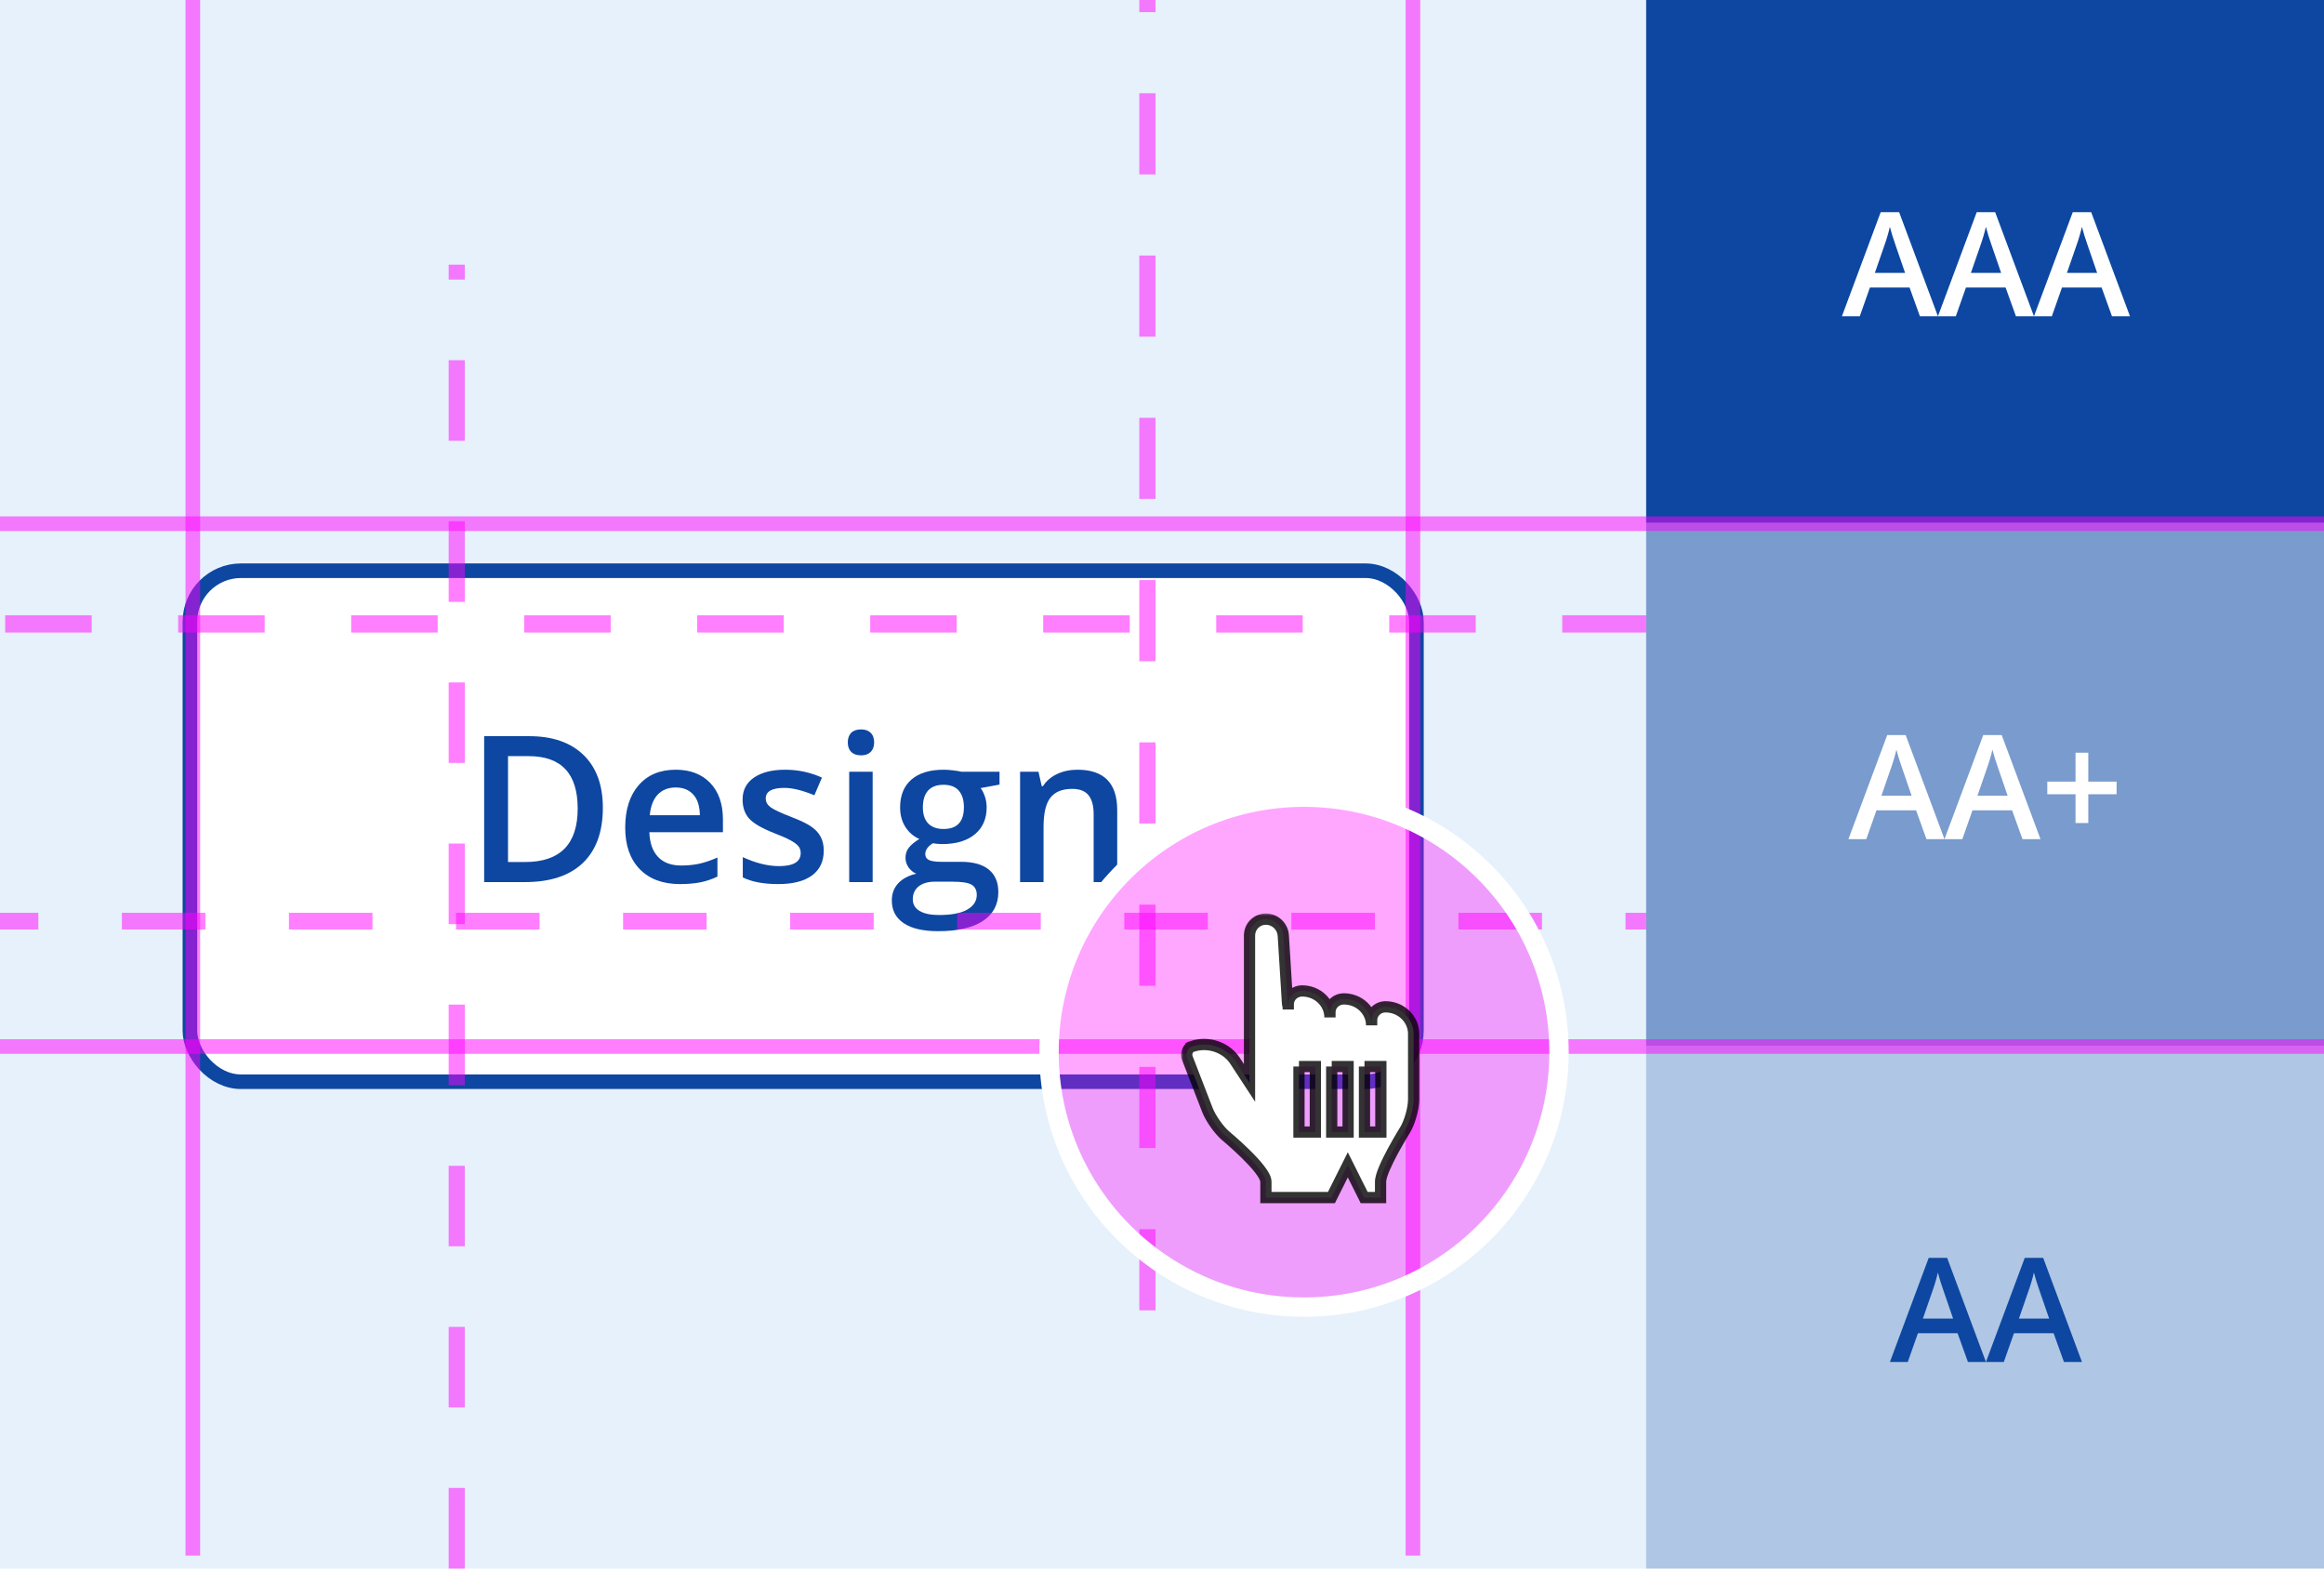 <svg width="360" height="243" viewBox="0 0 360 243" fill="none" xmlns="http://www.w3.org/2000/svg">
<g clip-path="url(#clip0)">
<rect width="360" height="243" fill="white"/>
<rect width="360" height="243" fill="#0177D3" fill-opacity="0.1"/>
<rect width="105.267" height="81" transform="translate(255)" fill="#0D47A1"/>
<path d="M297.405 49L295.801 44.54H289.66L288.089 49H285.32L291.33 32.872H294.186L300.196 49H297.405ZM295.109 42.276L293.604 37.904C293.494 37.611 293.34 37.149 293.143 36.52C292.952 35.89 292.82 35.428 292.747 35.135C292.549 36.036 292.26 37.021 291.879 38.091L290.429 42.276H295.109Z" fill="white"/>
<path d="M312.281 49L310.677 44.54H304.535L302.964 49H300.196L306.205 32.872H309.062L315.071 49H312.281ZM309.985 42.276L308.48 37.904C308.37 37.611 308.216 37.149 308.018 36.52C307.828 35.89 307.696 35.428 307.623 35.135C307.425 36.036 307.136 37.021 306.755 38.091L305.304 42.276H309.985Z" fill="white"/>
<path d="M327.156 49L325.552 44.54H319.411L317.84 49H315.071L321.081 32.872H323.937L329.947 49H327.156ZM324.86 42.276L323.355 37.904C323.245 37.611 323.091 37.149 322.894 36.52C322.703 35.89 322.571 35.428 322.498 35.135C322.3 36.036 322.011 37.021 321.63 38.091L320.18 42.276H324.86Z" fill="white"/>
<rect width="105.267" height="81" transform="translate(255 81)" fill="#0D47A1" fill-opacity="0.5"/>
<path d="M298.417 130L296.813 125.54H290.672L289.101 130H286.332L292.342 113.872H295.198L301.208 130H298.417ZM296.121 123.276L294.616 118.904C294.506 118.611 294.352 118.149 294.154 117.52C293.964 116.89 293.832 116.428 293.759 116.135C293.561 117.036 293.272 118.021 292.891 119.091L291.441 123.276H296.121Z" fill="white"/>
<path d="M313.292 130L311.688 125.54H305.547L303.976 130H301.208L307.217 113.872H310.074L316.083 130H313.292ZM310.996 123.276L309.491 118.904C309.381 118.611 309.228 118.149 309.03 117.52C308.839 116.89 308.708 116.428 308.634 116.135C308.437 117.036 308.147 118.021 307.766 119.091L306.316 123.276H310.996Z" fill="white"/>
<path d="M321.51 123.046H317.138V121.09H321.51V116.608H323.488V121.09H327.871V123.046H323.488V127.506H321.51V123.046Z" fill="white"/>
<rect width="105.267" height="81" transform="translate(255 162)" fill="#0D47A1" fill-opacity="0.25"/>
<path d="M304.843 211L303.239 206.54H297.097L295.526 211H292.758L298.767 194.872H301.624L307.633 211H304.843ZM302.547 204.276L301.042 199.904C300.932 199.611 300.778 199.149 300.58 198.52C300.39 197.89 300.258 197.428 300.185 197.135C299.987 198.036 299.698 199.021 299.317 200.091L297.866 204.276H302.547Z" fill="#0D47A1"/>
<path d="M319.718 211L318.114 206.54H311.973L310.402 211H307.633L313.643 194.872H316.499L322.509 211H319.718ZM317.422 204.276L315.917 199.904C315.807 199.611 315.653 199.149 315.456 198.52C315.265 197.89 315.133 197.428 315.06 197.135C314.862 198.036 314.573 199.021 314.192 200.091L312.742 204.276H317.422Z" fill="#0D47A1"/>
<g filter="url(#filter0_ddd)">
<rect x="28.285" y="80.285" width="192.262" height="81.429" rx="9.048" fill="white"/>
<path d="M93.385 118.136C93.385 121.867 92.349 124.722 90.277 126.701C88.205 128.669 85.221 129.654 81.324 129.654H75V107.051H81.989C85.587 107.051 88.385 108.02 90.385 109.958C92.385 111.895 93.385 114.621 93.385 118.136ZM89.488 118.26C89.488 112.849 86.957 110.143 81.896 110.143H78.695V126.546H81.324C86.767 126.546 89.488 123.784 89.488 118.26Z" fill="#0D47A1"/>
<path d="M105.337 129.963C102.677 129.963 100.595 129.19 99.09 127.644C97.596 126.088 96.848 123.949 96.848 121.228C96.848 118.435 97.544 116.24 98.936 114.642C100.327 113.045 102.239 112.246 104.672 112.246C106.93 112.246 108.713 112.931 110.022 114.302C111.331 115.673 111.986 117.559 111.986 119.96V121.924H100.59C100.642 123.583 101.09 124.861 101.935 125.758C102.78 126.644 103.971 127.087 105.507 127.087C106.517 127.087 107.455 126.995 108.321 126.809C109.197 126.613 110.135 126.294 111.135 125.851V128.803C110.249 129.226 109.352 129.525 108.445 129.7C107.538 129.875 106.502 129.963 105.337 129.963ZM104.672 114.998C103.518 114.998 102.59 115.364 101.889 116.095C101.198 116.827 100.786 117.894 100.652 119.296H108.414C108.393 117.884 108.053 116.817 107.393 116.095C106.734 115.364 105.827 114.998 104.672 114.998Z" fill="#0D47A1"/>
<path d="M127.603 124.784C127.603 126.454 126.994 127.737 125.778 128.633C124.562 129.52 122.82 129.963 120.552 129.963C118.274 129.963 116.444 129.618 115.063 128.927V125.789C117.073 126.716 118.944 127.18 120.675 127.18C122.912 127.18 124.031 126.505 124.031 125.155C124.031 124.722 123.907 124.361 123.66 124.073C123.412 123.784 123.005 123.485 122.438 123.176C121.871 122.867 121.083 122.516 120.072 122.125C118.104 121.362 116.769 120.599 116.068 119.837C115.377 119.074 115.032 118.085 115.032 116.868C115.032 115.405 115.619 114.271 116.794 113.467C117.98 112.653 119.588 112.246 121.619 112.246C123.629 112.246 125.531 112.653 127.324 113.467L126.149 116.204C124.304 115.441 122.753 115.06 121.495 115.06C119.578 115.06 118.619 115.606 118.619 116.698C118.619 117.234 118.866 117.688 119.361 118.059C119.866 118.43 120.959 118.94 122.639 119.589C124.051 120.136 125.077 120.635 125.716 121.089C126.355 121.542 126.829 122.068 127.139 122.666C127.448 123.253 127.603 123.959 127.603 124.784Z" fill="#0D47A1"/>
<path d="M135.179 129.654H131.545V112.555H135.179V129.654ZM131.329 108.025C131.329 107.376 131.504 106.876 131.855 106.526C132.215 106.175 132.726 106 133.385 106C134.025 106 134.519 106.175 134.87 106.526C135.231 106.876 135.411 107.376 135.411 108.025C135.411 108.644 135.231 109.133 134.87 109.494C134.519 109.844 134.025 110.02 133.385 110.02C132.726 110.02 132.215 109.844 131.855 109.494C131.504 109.133 131.329 108.644 131.329 108.025Z" fill="#0D47A1"/>
<path d="M154.832 112.555V114.549L151.909 115.09C152.177 115.451 152.399 115.894 152.574 116.42C152.749 116.946 152.837 117.502 152.837 118.09C152.837 119.852 152.229 121.238 151.012 122.248C149.796 123.258 148.121 123.763 145.987 123.763C145.441 123.763 144.946 123.722 144.503 123.64C143.719 124.124 143.328 124.691 143.328 125.34C143.328 125.732 143.508 126.026 143.869 126.222C144.24 126.417 144.915 126.515 145.894 126.515H148.879C150.765 126.515 152.198 126.917 153.177 127.721C154.156 128.525 154.646 129.685 154.646 131.2C154.646 133.137 153.847 134.632 152.249 135.683C150.652 136.734 148.343 137.26 145.322 137.26C142.993 137.26 141.214 136.848 139.988 136.023C138.761 135.199 138.148 134.024 138.148 132.498C138.148 131.447 138.478 130.561 139.137 129.839C139.807 129.128 140.74 128.633 141.936 128.355C141.452 128.149 141.05 127.819 140.73 127.366C140.421 126.902 140.266 126.417 140.266 125.912C140.266 125.273 140.446 124.732 140.807 124.289C141.168 123.846 141.704 123.408 142.415 122.975C141.529 122.594 140.807 121.975 140.251 121.12C139.704 120.254 139.431 119.244 139.431 118.09C139.431 116.234 140.014 114.797 141.178 113.776C142.354 112.756 144.023 112.246 146.188 112.246C146.673 112.246 147.178 112.282 147.703 112.354C148.239 112.416 148.641 112.483 148.909 112.555H154.832ZM141.395 132.313C141.395 133.096 141.745 133.699 142.446 134.122C143.158 134.544 144.152 134.755 145.43 134.755C147.41 134.755 148.884 134.472 149.853 133.905C150.822 133.338 151.306 132.586 151.306 131.648C151.306 130.906 151.038 130.375 150.502 130.056C149.976 129.746 148.992 129.592 147.549 129.592H144.797C143.755 129.592 142.926 129.834 142.307 130.318C141.699 130.813 141.395 131.478 141.395 132.313ZM142.957 118.09C142.957 119.162 143.23 119.986 143.776 120.563C144.333 121.14 145.126 121.429 146.157 121.429C148.26 121.429 149.312 120.306 149.312 118.059C149.312 116.946 149.049 116.09 148.523 115.492C148.008 114.884 147.219 114.58 146.157 114.58C145.106 114.58 144.307 114.879 143.761 115.477C143.225 116.075 142.957 116.946 142.957 118.09Z" fill="#0D47A1"/>
<path d="M173.062 129.654H169.412V119.141C169.412 117.822 169.144 116.837 168.608 116.188C168.083 115.539 167.243 115.214 166.088 115.214C164.552 115.214 163.429 115.668 162.717 116.575C162.006 117.482 161.65 119.002 161.65 121.135V129.654H158.017V112.555H160.862L161.372 114.797H161.558C162.073 113.982 162.805 113.354 163.753 112.911C164.702 112.467 165.753 112.246 166.908 112.246C171.01 112.246 173.062 114.333 173.062 118.507V129.654Z" fill="#0D47A1"/>
<rect x="29.416" y="81.416" width="190" height="79.167" rx="7.917" stroke="#0D47A1" stroke-width="2.262"/>
</g>
<line x1="371" y1="162.131" x2="-26" y2="162.131" stroke="#FF00FF" stroke-opacity="0.5" stroke-width="2.262"/>
<line x1="371" y1="81.131" x2="-26" y2="81.131" stroke="#FF00FF" stroke-opacity="0.5" stroke-width="2.262"/>
<line x1="29.869" y1="241" x2="29.869" y2="-2" stroke="#FF00FF" stroke-opacity="0.5" stroke-width="2.262"/>
<line x1="70.752" y1="243" x2="70.752" y2="41" stroke="#FF00FF" stroke-opacity="0.5" stroke-width="2.495" stroke-dasharray="12.48 12.48"/>
<line x1="218.869" y1="241" x2="218.869" y2="-2" stroke="#FF00FF" stroke-opacity="0.5" stroke-width="2.262"/>
<line x1="177.743" y1="203" x2="177.743" y2="-2" stroke="#FF00FF" stroke-opacity="0.5" stroke-width="2.514" stroke-dasharray="12.57 12.57"/>
<line x1="-26" y1="96.66" x2="255" y2="96.66" stroke="#FF00FF" stroke-opacity="0.5" stroke-width="2.68" stroke-dasharray="13.4 13.4"/>
<line x1="-7" y1="142.706" x2="255" y2="142.706" stroke="#FF00FF" stroke-opacity="0.5" stroke-width="2.588" stroke-dasharray="12.94 12.94"/>
<circle cx="202" cy="163" r="39.5" fill="#FF00FF" fill-opacity="0.35" stroke="white" stroke-width="3"/>
<g filter="url(#filter1_d)">
<mask id="path-17-outside-1" maskUnits="userSpaceOnUse" x="182.824" y="140.522" width="38" height="46" fill="black">
<rect fill="white" x="182.824" y="140.522" width="38" height="46"/>
<path fill-rule="evenodd" clip-rule="evenodd" d="M193.557 166.898L191.307 163.46C189.771 161.113 186.499 160.257 183.996 161.544L184.579 161.244C183.958 161.563 183.66 162.359 183.916 163.021L187.03 171.078C187.524 172.356 188.785 174.162 189.83 175.07C189.83 175.07 196.095 180.255 196.095 182.199V184.661H206.245L208.782 179.586L211.32 184.661H213.857V182.199C213.857 180.255 217.686 174.132 217.686 174.132C218.391 172.941 218.978 170.844 218.978 169.452V159.214C218.933 156.947 217.006 155.11 214.628 155.11C213.439 155.11 212.475 156.028 212.475 157.162V157.982C212.475 155.716 210.548 153.879 208.171 153.879C206.981 153.879 206.018 154.797 206.018 155.931V156.751C206.018 154.484 204.091 152.647 201.714 152.647C200.524 152.647 199.561 153.566 199.561 154.7V155.52C199.561 155.156 199.522 154.866 199.447 154.636L198.79 144.063C198.701 142.633 197.496 141.522 196.095 141.522C194.683 141.522 193.557 142.658 193.557 144.06V154.21V166.898ZM211.365 164.36L213.903 164.36V174.51H211.365V164.36V164.36ZM206.29 164.36L208.827 164.36V174.51H206.29V164.36V164.36ZM201.217 164.36L203.755 164.36V174.51H201.217V164.36V164.36Z"/>
</mask>
<path fill-rule="evenodd" clip-rule="evenodd" d="M193.557 166.898L191.307 163.46C189.771 161.113 186.499 160.257 183.996 161.544L184.579 161.244C183.958 161.563 183.66 162.359 183.916 163.021L187.03 171.078C187.524 172.356 188.785 174.162 189.83 175.07C189.83 175.07 196.095 180.255 196.095 182.199V184.661H206.245L208.782 179.586L211.32 184.661H213.857V182.199C213.857 180.255 217.686 174.132 217.686 174.132C218.391 172.941 218.978 170.844 218.978 169.452V159.214C218.933 156.947 217.006 155.11 214.628 155.11C213.439 155.11 212.475 156.028 212.475 157.162V157.982C212.475 155.716 210.548 153.879 208.171 153.879C206.981 153.879 206.018 154.797 206.018 155.931V156.751C206.018 154.484 204.091 152.647 201.714 152.647C200.524 152.647 199.561 153.566 199.561 154.7V155.52C199.561 155.156 199.522 154.866 199.447 154.636L198.79 144.063C198.701 142.633 197.496 141.522 196.095 141.522C194.683 141.522 193.557 142.658 193.557 144.06V154.21V166.898ZM211.365 164.36L213.903 164.36V174.51H211.365V164.36V164.36ZM206.29 164.36L208.827 164.36V174.51H206.29V164.36V164.36ZM201.217 164.36L203.755 164.36V174.51H201.217V164.36V164.36Z" fill="white"/>
<path d="M193.557 166.898L192.829 167.374L194.427 169.817V166.898H193.557ZM191.307 163.46L192.036 162.984L192.036 162.984L191.307 163.46ZM183.916 163.021L183.104 163.335L183.104 163.335L183.916 163.021ZM187.03 171.078L187.842 170.764L187.842 170.764L187.03 171.078ZM189.83 175.07L189.259 175.727L189.267 175.733L189.275 175.74L189.83 175.07ZM196.095 184.661H195.224V185.531H196.095V184.661ZM206.245 184.661V185.531H206.783L207.023 185.05L206.245 184.661ZM208.782 179.586L209.561 179.196L208.782 177.639L208.004 179.196L208.782 179.586ZM211.32 184.661L210.541 185.05L210.782 185.531H211.32V184.661ZM213.857 184.661V185.531H214.728V184.661H213.857ZM217.686 174.132L218.424 174.593L218.43 174.584L218.435 174.575L217.686 174.132ZM218.978 159.214H219.849V159.205L219.849 159.196L218.978 159.214ZM199.447 154.636L198.578 154.69L198.585 154.802L198.62 154.908L199.447 154.636ZM198.79 144.063L197.921 144.117L197.921 144.117L198.79 144.063ZM193.557 144.06H192.687H193.557ZM213.903 164.36H214.773V163.49L213.903 163.49L213.903 164.36ZM213.903 174.51V175.381H214.773V174.51H213.903ZM211.365 174.51H210.495V175.381H211.365V174.51ZM208.827 164.36H209.698V163.49L208.827 163.49L208.827 164.36ZM208.827 174.51V175.381H209.698V174.51H208.827ZM206.29 174.51H205.419V175.381H206.29V174.51ZM203.755 164.36H204.625V163.49L203.755 163.49L203.755 164.36ZM203.755 174.51V175.381H204.625V174.51H203.755ZM201.217 174.51H200.347V175.381H201.217V174.51ZM194.285 166.421L192.036 162.984L190.579 163.937L192.829 167.374L194.285 166.421ZM192.036 162.984C190.254 160.261 186.494 159.281 183.598 160.77L184.394 162.318C186.503 161.233 189.288 161.965 190.579 163.937L192.036 162.984ZM184.394 162.318L184.977 162.018L184.181 160.47L183.598 160.77L184.394 162.318ZM184.181 160.47C183.156 160.997 182.691 162.267 183.104 163.335L184.728 162.707C184.629 162.452 184.76 162.129 184.977 162.018L184.181 160.47ZM183.104 163.335L186.218 171.392L187.842 170.764L184.728 162.707L183.104 163.335ZM186.218 171.392C186.763 172.8 188.106 174.725 189.259 175.727L190.4 174.412C189.464 173.599 188.285 171.911 187.842 170.764L186.218 171.392ZM189.83 175.07C189.275 175.74 189.275 175.74 189.275 175.74C189.275 175.74 189.275 175.74 189.275 175.74C189.275 175.74 189.275 175.74 189.275 175.741C189.276 175.741 189.277 175.742 189.278 175.743C189.281 175.745 189.285 175.749 189.291 175.753C189.302 175.763 189.319 175.777 189.341 175.795C189.385 175.833 189.451 175.888 189.535 175.959C189.703 176.102 189.944 176.309 190.234 176.564C190.814 177.074 191.584 177.771 192.352 178.526C193.124 179.285 193.875 180.083 194.427 180.798C194.704 181.155 194.915 181.472 195.054 181.738C195.202 182.021 195.224 182.165 195.224 182.199H196.965C196.965 181.748 196.792 181.305 196.597 180.932C196.393 180.542 196.115 180.135 195.804 179.733C195.182 178.928 194.367 178.065 193.572 177.285C192.774 176.5 191.978 175.78 191.383 175.257C191.085 174.995 190.837 174.781 190.662 174.633C190.575 174.559 190.506 174.501 190.459 174.461C190.435 174.441 190.417 174.426 190.404 174.416C190.398 174.41 190.393 174.406 190.39 174.404C190.388 174.402 190.387 174.401 190.386 174.4C190.386 174.4 190.385 174.4 190.385 174.4C190.385 174.399 190.385 174.399 190.385 174.399C190.385 174.399 190.385 174.399 189.83 175.07ZM195.224 182.199V184.661H196.965V182.199H195.224ZM196.095 185.531H206.245V183.79H196.095V185.531ZM207.023 185.05L209.561 179.975L208.004 179.196L205.466 184.271L207.023 185.05ZM208.004 179.975L210.541 185.05L212.098 184.271L209.561 179.196L208.004 179.975ZM211.32 185.531H213.857V183.79H211.32V185.531ZM214.728 184.661V182.199H212.987V184.661H214.728ZM214.728 182.199C214.728 181.911 214.895 181.314 215.257 180.458C215.601 179.646 216.065 178.726 216.538 177.85C217.009 176.976 217.481 176.161 217.836 175.563C218.014 175.265 218.161 175.021 218.264 174.852C218.316 174.768 218.356 174.703 218.383 174.659C218.397 174.637 218.407 174.62 218.414 174.609C218.418 174.603 218.42 174.599 218.422 174.597C218.423 174.595 218.423 174.594 218.424 174.594C218.424 174.593 218.424 174.593 218.424 174.593C218.424 174.593 218.424 174.593 218.424 174.593C218.424 174.593 218.424 174.593 217.686 174.132C216.948 173.67 216.948 173.67 216.948 173.67C216.948 173.67 216.948 173.671 216.948 173.671C216.948 173.671 216.948 173.671 216.947 173.672C216.947 173.673 216.946 173.674 216.945 173.675C216.943 173.679 216.94 173.683 216.936 173.69C216.929 173.702 216.917 173.72 216.903 173.743C216.874 173.789 216.832 173.858 216.779 173.945C216.673 174.119 216.521 174.369 216.34 174.674C215.977 175.285 215.492 176.122 215.006 177.023C214.521 177.921 214.028 178.896 213.654 179.779C213.299 180.618 212.987 181.515 212.987 182.199H214.728ZM218.435 174.575C218.839 173.893 219.187 172.994 219.435 172.1C219.683 171.207 219.849 170.253 219.849 169.452H218.108C218.108 170.044 217.98 170.834 217.758 171.635C217.536 172.435 217.238 173.18 216.937 173.688L218.435 174.575ZM219.849 169.452V159.214H218.108V169.452H219.849ZM219.849 159.196C219.793 156.428 217.451 154.239 214.628 154.239V155.98C216.56 155.98 218.073 157.466 218.108 159.231L219.849 159.196ZM214.628 154.239C212.998 154.239 211.605 155.509 211.605 157.162H213.346C213.346 156.548 213.88 155.98 214.628 155.98V154.239ZM211.605 157.162V157.982H213.346V157.162H211.605ZM213.346 157.982C213.346 155.196 210.99 153.008 208.171 153.008V154.749C210.107 154.749 211.605 156.235 211.605 157.982H213.346ZM208.171 153.008C206.54 153.008 205.148 154.278 205.148 155.931H206.888C206.888 155.316 207.423 154.749 208.171 154.749V153.008ZM205.148 155.931V156.751H206.888V155.931H205.148ZM206.888 156.751C206.888 153.965 204.532 151.777 201.714 151.777V153.518C203.65 153.518 205.148 155.004 205.148 156.751H206.888ZM201.714 151.777C200.083 151.777 198.69 153.046 198.69 154.7H200.431C200.431 154.085 200.965 153.518 201.714 153.518V151.777ZM198.69 154.7V155.52H200.431V154.7H198.69ZM200.431 155.52C200.431 155.1 200.387 154.711 200.274 154.365L198.62 154.908C198.657 155.02 198.69 155.211 198.69 155.52H200.431ZM200.315 154.583L199.659 144.009L197.921 144.117L198.578 154.69L200.315 154.583ZM199.659 144.009C199.541 142.117 197.953 140.652 196.095 140.652V142.393C197.039 142.393 197.861 143.149 197.921 144.117L199.659 144.009ZM196.095 140.652C194.201 140.652 192.687 142.18 192.687 144.06L194.427 144.06C194.427 143.137 195.166 142.393 196.095 142.393V140.652ZM192.687 144.06V154.21H194.427V144.06H192.687ZM192.687 154.21V166.898H194.427V154.21H192.687ZM211.365 165.231L213.903 165.231L213.903 163.49L211.365 163.49L211.365 165.231ZM213.033 164.36V174.51H214.773V164.36H213.033ZM213.903 173.64H211.365V175.381H213.903V173.64ZM212.236 174.51V164.36H210.495V174.51H212.236ZM206.29 165.231L208.827 165.231L208.827 163.49L206.29 163.49L206.29 165.231ZM207.957 164.36V174.51H209.698V164.36H207.957ZM208.827 173.64H206.29V175.381H208.827V173.64ZM207.16 174.51V164.36H205.419V174.51H207.16ZM201.217 165.231L203.755 165.231L203.755 163.49L201.217 163.49L201.217 165.231ZM202.884 164.36V174.51H204.625V164.36H202.884ZM203.755 173.64H201.217V175.381H203.755V173.64ZM202.088 174.51V164.36H200.347V174.51H202.088Z" fill="black" fill-opacity="0.8" mask="url(#path-17-outside-1)"/>
</g>
</g>
<defs>
<filter id="filter0_ddd" x="18.285" y="71.285" width="212.262" height="101.429" filterUnits="userSpaceOnUse" color-interpolation-filters="sRGB">
<feFlood flood-opacity="0" result="BackgroundImageFix"/>
<feColorMatrix in="SourceAlpha" type="matrix" values="0 0 0 0 0 0 0 0 0 0 0 0 0 0 0 0 0 0 127 0"/>
<feOffset dy="1"/>
<feGaussianBlur stdDeviation="5"/>
<feColorMatrix type="matrix" values="0 0 0 0 0 0 0 0 0 0 0 0 0 0 0 0 0 0 0.2 0"/>
<feBlend mode="normal" in2="BackgroundImageFix" result="effect1_dropShadow"/>
<feColorMatrix in="SourceAlpha" type="matrix" values="0 0 0 0 0 0 0 0 0 0 0 0 0 0 0 0 0 0 127 0"/>
<feOffset dy="4"/>
<feGaussianBlur stdDeviation="2.5"/>
<feColorMatrix type="matrix" values="0 0 0 0 0 0 0 0 0 0 0 0 0 0 0 0 0 0 0.12 0"/>
<feBlend mode="normal" in2="effect1_dropShadow" result="effect2_dropShadow"/>
<feColorMatrix in="SourceAlpha" type="matrix" values="0 0 0 0 0 0 0 0 0 0 0 0 0 0 0 0 0 0 127 0"/>
<feOffset dy="2"/>
<feGaussianBlur stdDeviation="2"/>
<feColorMatrix type="matrix" values="0 0 0 0 0 0 0 0 0 0 0 0 0 0 0 0 0 0 0.14 0"/>
<feBlend mode="normal" in2="effect2_dropShadow" result="effect3_dropShadow"/>
<feBlend mode="normal" in="SourceGraphic" in2="effect3_dropShadow" result="shape"/>
</filter>
<filter id="filter1_d" x="180.342" y="138.912" width="42.117" height="50.101" filterUnits="userSpaceOnUse" color-interpolation-filters="sRGB">
<feFlood flood-opacity="0" result="BackgroundImageFix"/>
<feColorMatrix in="SourceAlpha" type="matrix" values="0 0 0 0 0 0 0 0 0 0 0 0 0 0 0 0 0 0 127 0"/>
<feOffset dy="0.87"/>
<feGaussianBlur stdDeviation="1.306"/>
<feColorMatrix type="matrix" values="0 0 0 0 0 0 0 0 0 0 0 0 0 0 0 0 0 0 0.2 0"/>
<feBlend mode="normal" in2="BackgroundImageFix" result="effect1_dropShadow"/>
<feBlend mode="normal" in="SourceGraphic" in2="effect1_dropShadow" result="shape"/>
</filter>
<clipPath id="clip0">
<rect width="360" height="243" fill="white"/>
</clipPath>
</defs>
</svg>

